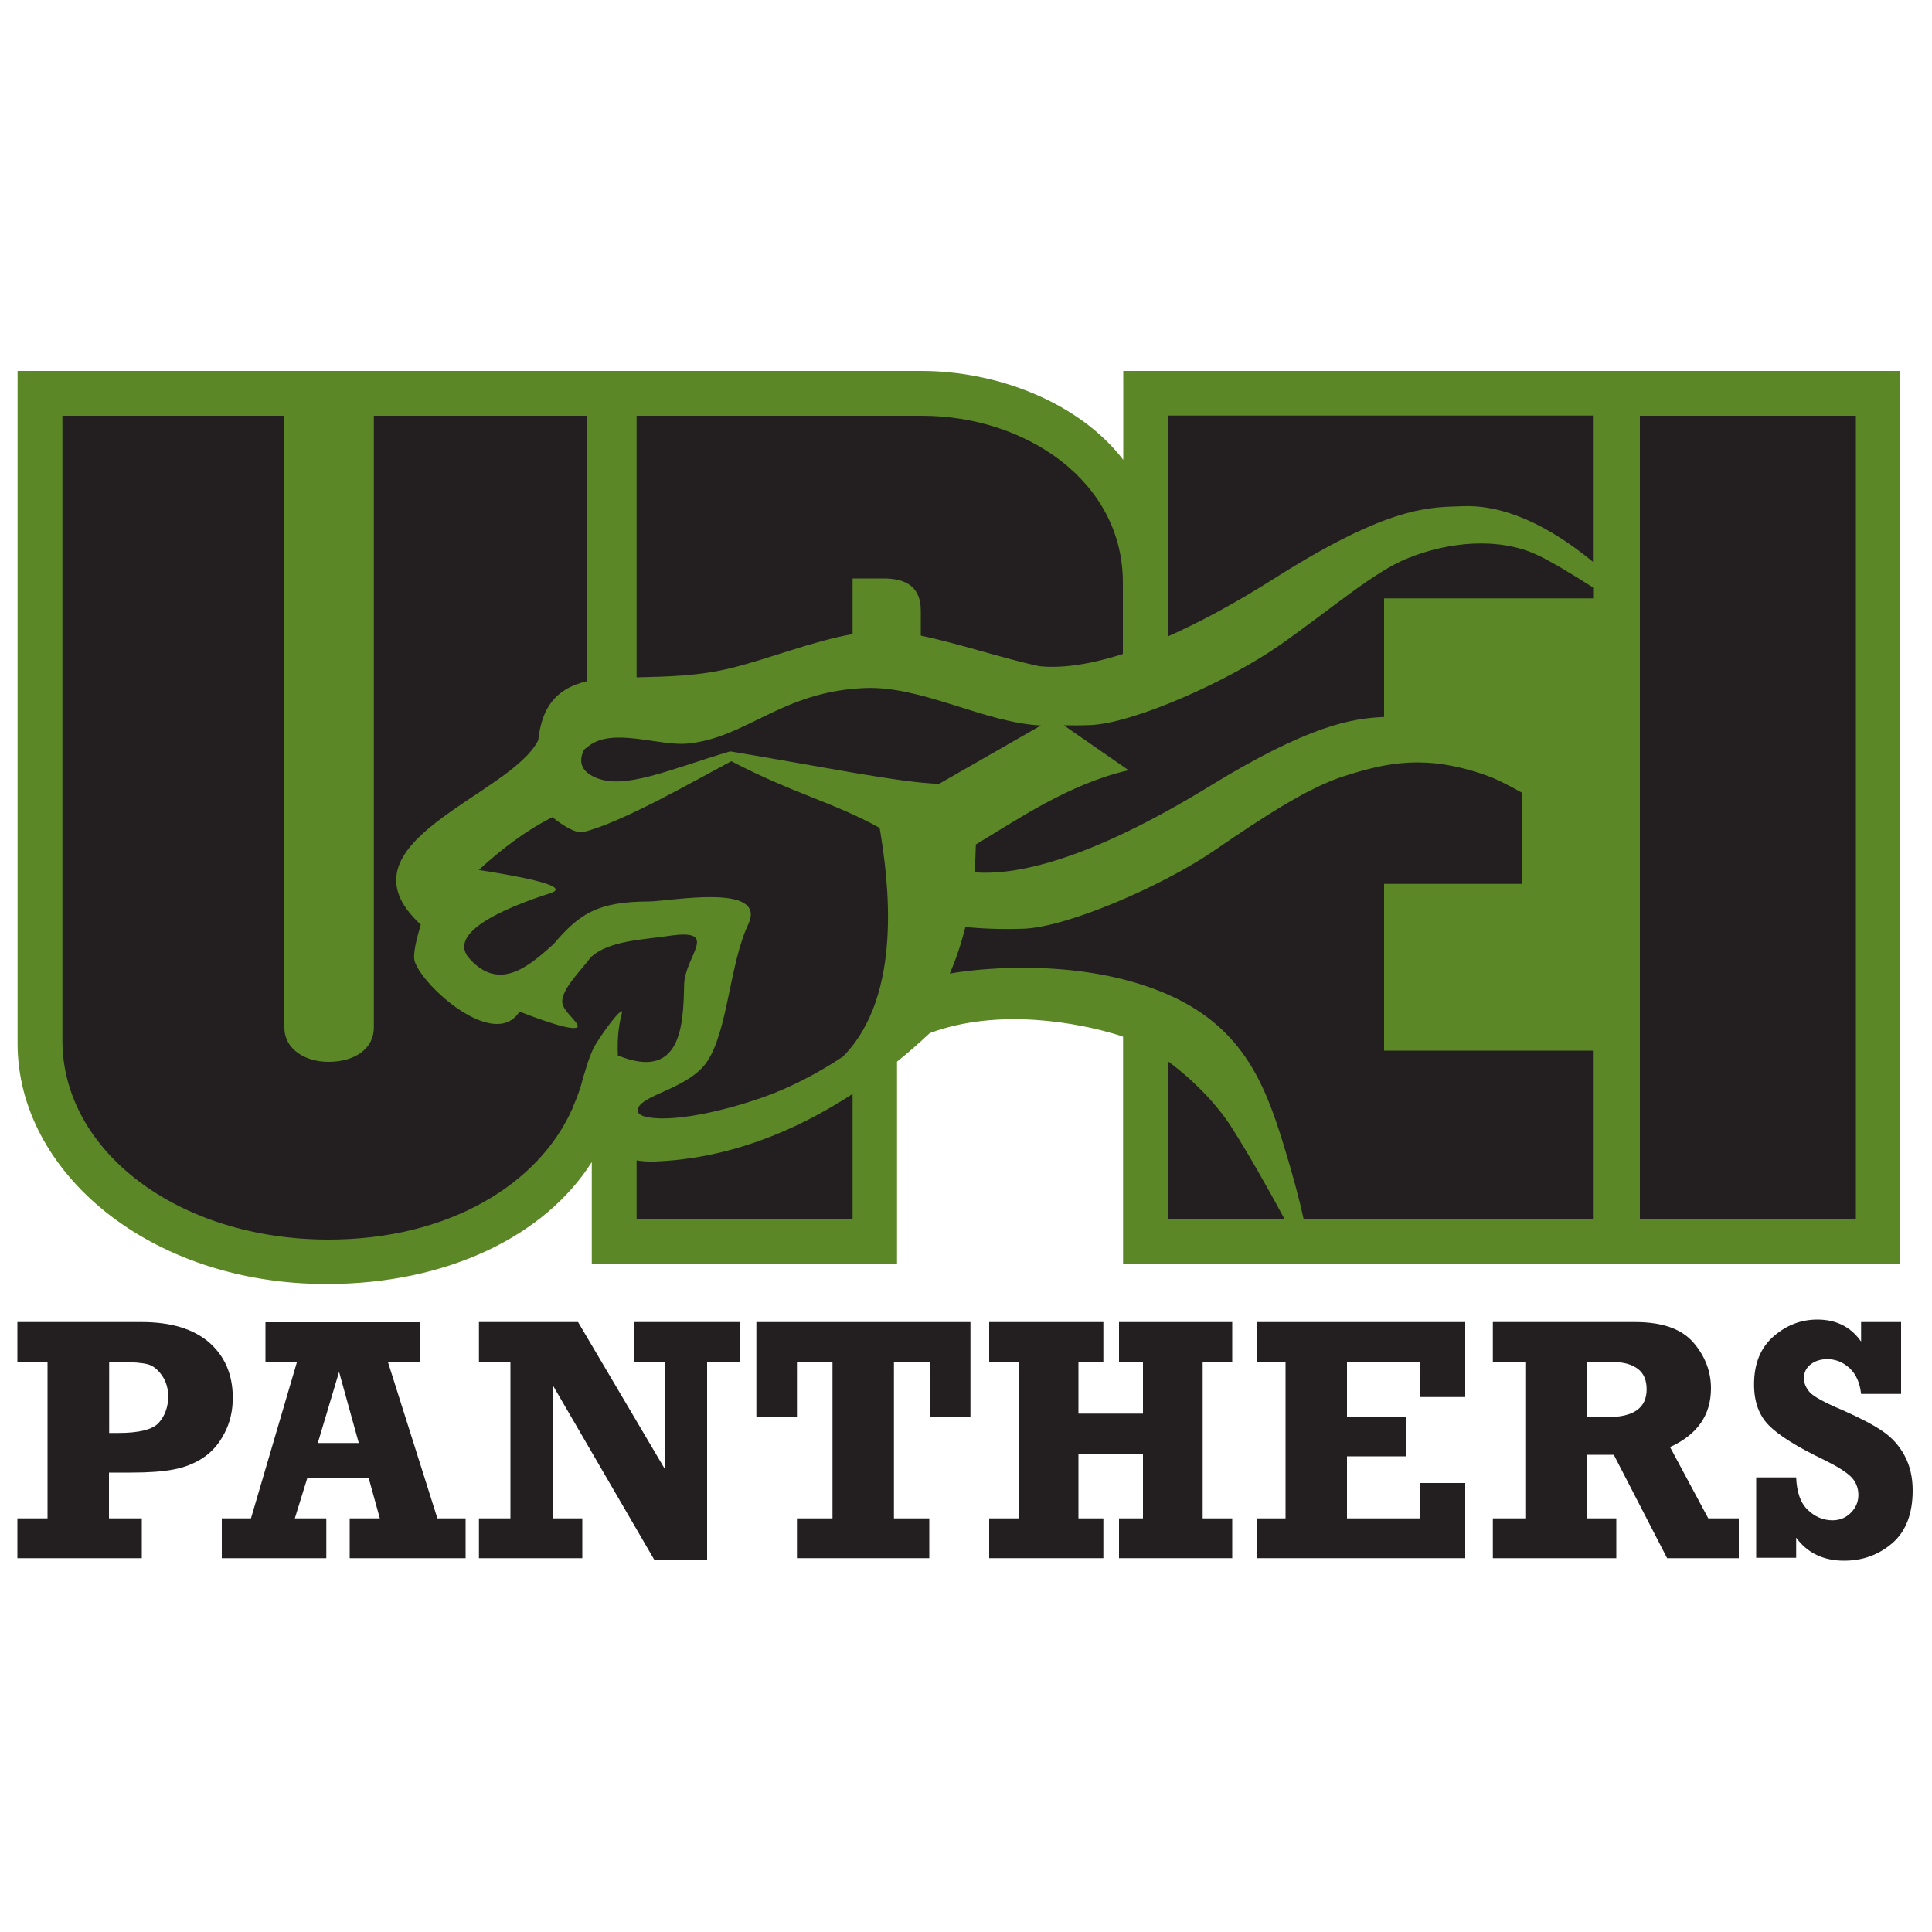 <?xml version="1.0" encoding="utf-8"?>
<!-- Generator: Adobe Illustrator 27.8.0, SVG Export Plug-In . SVG Version: 6.00 Build 0)  -->
<svg version="1.1" id="Layer_1" xmlns="http://www.w3.org/2000/svg" xmlns:xlink="http://www.w3.org/1999/xlink" x="0px" y="0px"
	 viewBox="0 0 1000 1000" style="enable-background:new 0 0 1000 1000;" xml:space="preserve">
<style type="text/css">
	.st0{fill:#5C8727;}
	.st1{fill:#231F20;}
</style>
<g>
	<path class="st0" d="M983.7,192H581.4v46c-23-29.9-65.5-46-104.4-46H322v0H9.1v348.2c0,66.2,68,124.4,159.9,124.4
		c62.4,0,113-24.8,137.3-63.1v52.8h158V549.5c5.9-4.7,11.5-9.7,17-14.8c35.6-13.2,77.1-5.4,98.3,1.3c0.6,0.2,1.2,0.4,1.7,0.6v117.6
		h402.3V192z"/>
	<polygon class="st1" points="758.4,684.3 650.7,684.3 650.7,705 665.4,705 665.4,785.9 650.7,785.9 650.7,806.5 758.4,806.5 
		758.4,767.6 735.1,767.6 735.1,785.9 697.2,785.9 697.2,753.8 727.8,753.8 727.8,733.2 697.2,733.2 697.2,705 735.1,705 
		735.1,723.1 758.4,723.1 	"/>
	<path class="st1" d="M604.6,631.2H665c-8.3-15.4-19-34.4-28-48.4c-7-10.9-19.1-23.7-32.5-33.5V631.2z"/>
	<polygon class="st1" points="571.1,684.3 512,684.3 512,705 527.3,705 527.3,785.9 512,785.9 512,806.5 571.1,806.5 571.1,785.9 
		558.2,785.9 558.2,752.5 591.6,752.5 591.6,785.9 579.2,785.9 579.2,806.5 637.8,806.5 637.8,785.9 622.5,785.9 622.5,705 
		637.8,705 637.8,684.3 579.2,684.3 579.2,705 591.6,705 591.6,731.7 558.2,731.7 558.2,705 571.1,705 	"/>
	<polygon class="st1" points="502.3,684.3 391.5,684.3 391.5,733.4 412.5,733.4 412.5,705 430.9,705 430.9,785.9 412.5,785.9 
		412.5,806.5 481,806.5 481,785.9 462.7,785.9 462.7,705 481.6,705 481.6,733.4 502.3,733.4 	"/>
	<path class="st1" d="M285.1,462.2c-15.9,5.2-55.7,19.1-42,34.1c15.6,17.2,30.9,3.6,43.5-7.7c13.4-15.8,22.9-21.9,49.2-22
		c10.7,0,61.6-9.9,51.5,11.8c-9.7,20.7-10.5,54.7-21.2,70.9c-9.3,14.2-34.7,17.4-36,24.9c-0.5,2.8,3.4,3.8,5.4,4.1
		c15.7,2.8,44-4.9,58.7-10.1c13.9-4.8,28.5-12.3,42.1-21.3c31.5-31.9,23.5-91.7,19-118.4c-24.1-13.3-44.6-17.7-76.8-34.5
		c-20.8,11.1-56.5,31.6-76.3,36.6c-3.9,1-10-2.7-16.3-7.6c-13.5,6.7-26.6,16.7-38.1,27.3C263.1,452.7,297.1,458.3,285.1,462.2"/>
	<path class="st1" d="M338.6,601.2c-3.1,0.1-6.2-0.1-9.1-0.6v30.5h111.8v-64.9C410.7,586.2,375.8,599.9,338.6,601.2"/>
	<polygon class="st1" points="299.2,684.3 247.9,684.3 247.9,705 264.2,705 264.2,785.9 247.9,785.9 247.9,806.5 301.4,806.5 
		301.4,785.9 286,785.9 286,716.8 338.7,807.4 366,807.4 366,705 383.1,705 383.1,684.3 328.3,684.3 328.3,705 344.2,705 
		344.2,760.5 	"/>
	<path class="st1" d="M226.4,785.9L200.8,705h16.4v-20.6h-79.8V705h16.3l-23.8,80.9h-15.1v20.6h54.1v-20.6h-16.3l6.5-21h31.7l5.8,21
		h-15.6v20.6H241v-20.6H226.4z M185.7,746.9h-21.2l11-36.8"/>
	<path class="st1" d="M108.2,694.8c-8.2-7-19.8-10.5-34.8-10.5H9V705h15.6v80.9H9v20.6h64.4v-20.6h-17v-23.7h11.7
		c8.7,0,15.9-0.5,21.7-1.6c5.8-1.1,10.9-3.1,15.4-6.1c4.5-3,8.2-7.2,11-12.7c2.9-5.5,4.3-11.7,4.3-18.5
		C120.4,711.3,116.3,701.9,108.2,694.8z M82.2,736.4c-3.1,3.5-10.1,5.3-21,5.3h-4.7V705h6c6.4,0,11,0.4,13.8,1.1
		c2.8,0.7,5.3,2.7,7.5,5.8c2.2,3.1,3.3,6.9,3.3,11.4C86.9,728.5,85.3,732.9,82.2,736.4z"/>
	<path class="st1" d="M303.8,352.6V215.2H193.5v316.7c0,10.9-9.9,17.7-23.4,17.7c-12.5,0-22.9-6.8-22.9-17.7V215.2H32.3v323.4
		c0,56.7,59.3,103,137.8,103c62,0,108.9-28.5,126.3-68.1c0.1-0.1,0.2-0.3,0.2-0.4c0.1-0.3,0.2-0.5,0.2-0.7c1.9-4.5,3.7-9.1,4.8-13.9
		c0.7-2,1.4-4.7,2-6.5c0,0,0,0,0,0c1-3.2,2.1-6.3,3.5-9.3c1.6-3.4,11.6-18,14.6-19.3c0.4-0.2,0.2,0.9,0.1,1.4
		c-1.9,7-2.3,14.3-2,21.5c32.7,13.3,33.9-15.3,34.3-36.6c0.3-15.1,19.4-29.5-8.5-25.2c-11.6,1.8-30.6,2.2-39.8,11
		c-5.3,7-15.1,16.5-14.8,23.2c0.2,5.1,10.7,11.9,7.4,13.2c-4.2,1.6-24.5-6.4-29.5-8.3c-13,20.5-50.7-13.6-54.3-26.2
		c-1-3.6,1.1-11.8,3.2-18.8c-46.1-42.4,46.7-66.7,60.8-95.5C280.3,367.4,286.7,356.6,303.8,352.6"/>
	<path class="st1" d="M304.5,386.3c-0.7,0.6-1.5,1.1-2.2,1.7c-2.8,5.7-2,11,5.8,14.4c15,6.6,37.7-3.9,69.8-13.5v0
		c44.3,7.3,88.1,16.3,108.2,16.8l52.7-30.2c-29.2-1.4-61.3-20.4-90.7-19.4c-43.8,1.6-61.6,26.1-92.7,28.8
		C340.4,386.1,316.9,376.3,304.5,386.3"/>
	<path class="st1" d="M581.2,338.5v-37c0-52.5-50.4-86.3-104-86.3H329.5v135.4c16.6-0.4,32.5-0.7,49.3-4.9
		c19.7-4.9,41.7-13.8,62.5-17.5v-28.8h16.1c12,0,19.2,4.7,19.2,16.6v13c19.4,4,42.9,11.9,61.2,15.8
		C548,345.9,562.1,344.6,581.2,338.5"/>
	<path class="st1" d="M824.5,290.8v-75.7h-220v114.3c15.8-7,34.1-16.7,55.4-30.2c60.2-38.1,80.5-36.6,97.9-37.2
		C772.4,261.5,795,266.5,824.5,290.8"/>
	<path class="st1" d="M716.4,309.7h108.2v-5.6c-10.7-6.8-21.7-13.5-28.8-16.8c-19.9-9.4-45.9-7-67.3,1.7
		c-17.6,7.1-38.9,25.8-65.8,44.7c-26.9,18.9-76.1,40.8-98.5,41.6c-4.8,0.2-9.3,0.2-13.6,0.1l33.6,23.3l-0.2,0
		c-30.6,7-57.4,25.5-78.9,38.4c-0.1,4.2-0.3,9.1-0.7,14.4c20.9,1.7,58.3-5.7,121.4-44.4c52.1-32,74.3-35.3,90.6-36V309.7z"/>
	<path class="st1" d="M824.5,631.2v-87.4H716.4v-86.3h71.2v-47.3c-6.8-3.8-13.4-7.2-18.7-9c-30.8-10.8-50.9-6.6-73.1,0.5
		c-18.1,5.7-40.6,20.2-67.4,38.6c-26.9,18.4-76.1,39.6-98.5,40.4c-11.3,0.4-21.3,0-30.2-0.9c-2,7.9-4.6,16.1-8.1,24.1
		c19.5-3.4,68.9-7.4,110.4,9.8c40.4,16.7,52.3,46.2,62.1,77.9c5.2,16.9,8.6,29.8,10.7,39.6H824.5z"/>
	<path class="st1" d="M884.2,785.9L864.4,749c14.1-6.4,21.2-16.5,21.2-30.4c0-8.8-3.1-16.8-9.2-23.8c-6.1-7-16.1-10.5-30-10.5h-73.7
		V705h16.8v80.9h-16.8v20.6h63.9v-20.6h-15.3V753h14l27.6,53.5H900v-20.6H884.2z M832.1,733.5h-10.9V705H835c5.4,0,9.6,1.2,12.7,3.5
		c3.1,2.3,4.6,5.9,4.6,10.6C852.3,728.7,845.6,733.5,832.1,733.5z"/>
	<rect x="848.8" y="215.2" class="st1" width="111.8" height="416"/>
	<path class="st1" d="M936.6,720.5c-1.9-2.3-2.9-4.6-2.9-7.2c0-2.9,1.2-5.3,3.5-7.1c2.3-1.8,5.2-2.7,8.6-2.7c4.4,0,8.2,1.6,11.6,4.7
		c3.3,3.1,5.3,7.6,5.9,13.3h20.7v-37.2h-20.7v10.1c-5.3-7.6-12.9-11.4-22.6-11.4c-8.5,0-16.1,2.9-22.8,8.8c-6.7,5.9-10,14.1-10,24.8
		c0,8.9,2.5,15.9,7.6,21.1c5.1,5.2,14.6,11.2,28.8,18c6.7,3.3,11.3,6.2,13.8,8.7c2.5,2.5,3.8,5.7,3.8,9.4c0,3.5-1.3,6.6-3.9,9.2
		c-2.6,2.6-5.7,3.9-9.5,3.9c-4.8,0-9.1-1.8-12.8-5.4c-3.8-3.6-5.7-9.2-6-16.8H909v41.6h20.7v-10.4c5.8,7.9,14.1,11.9,24.8,11.9
		c9.6,0,17.9-3,25-9.1c7-6.1,10.5-15.2,10.5-27.3c0-6.8-1.4-12.8-4.2-18c-2.8-5.2-6.6-9.4-11.5-12.7c-4.8-3.3-11.8-6.9-20.8-10.9
		C944.2,725.9,938.5,722.7,936.6,720.5"/>
</g>
</svg>

